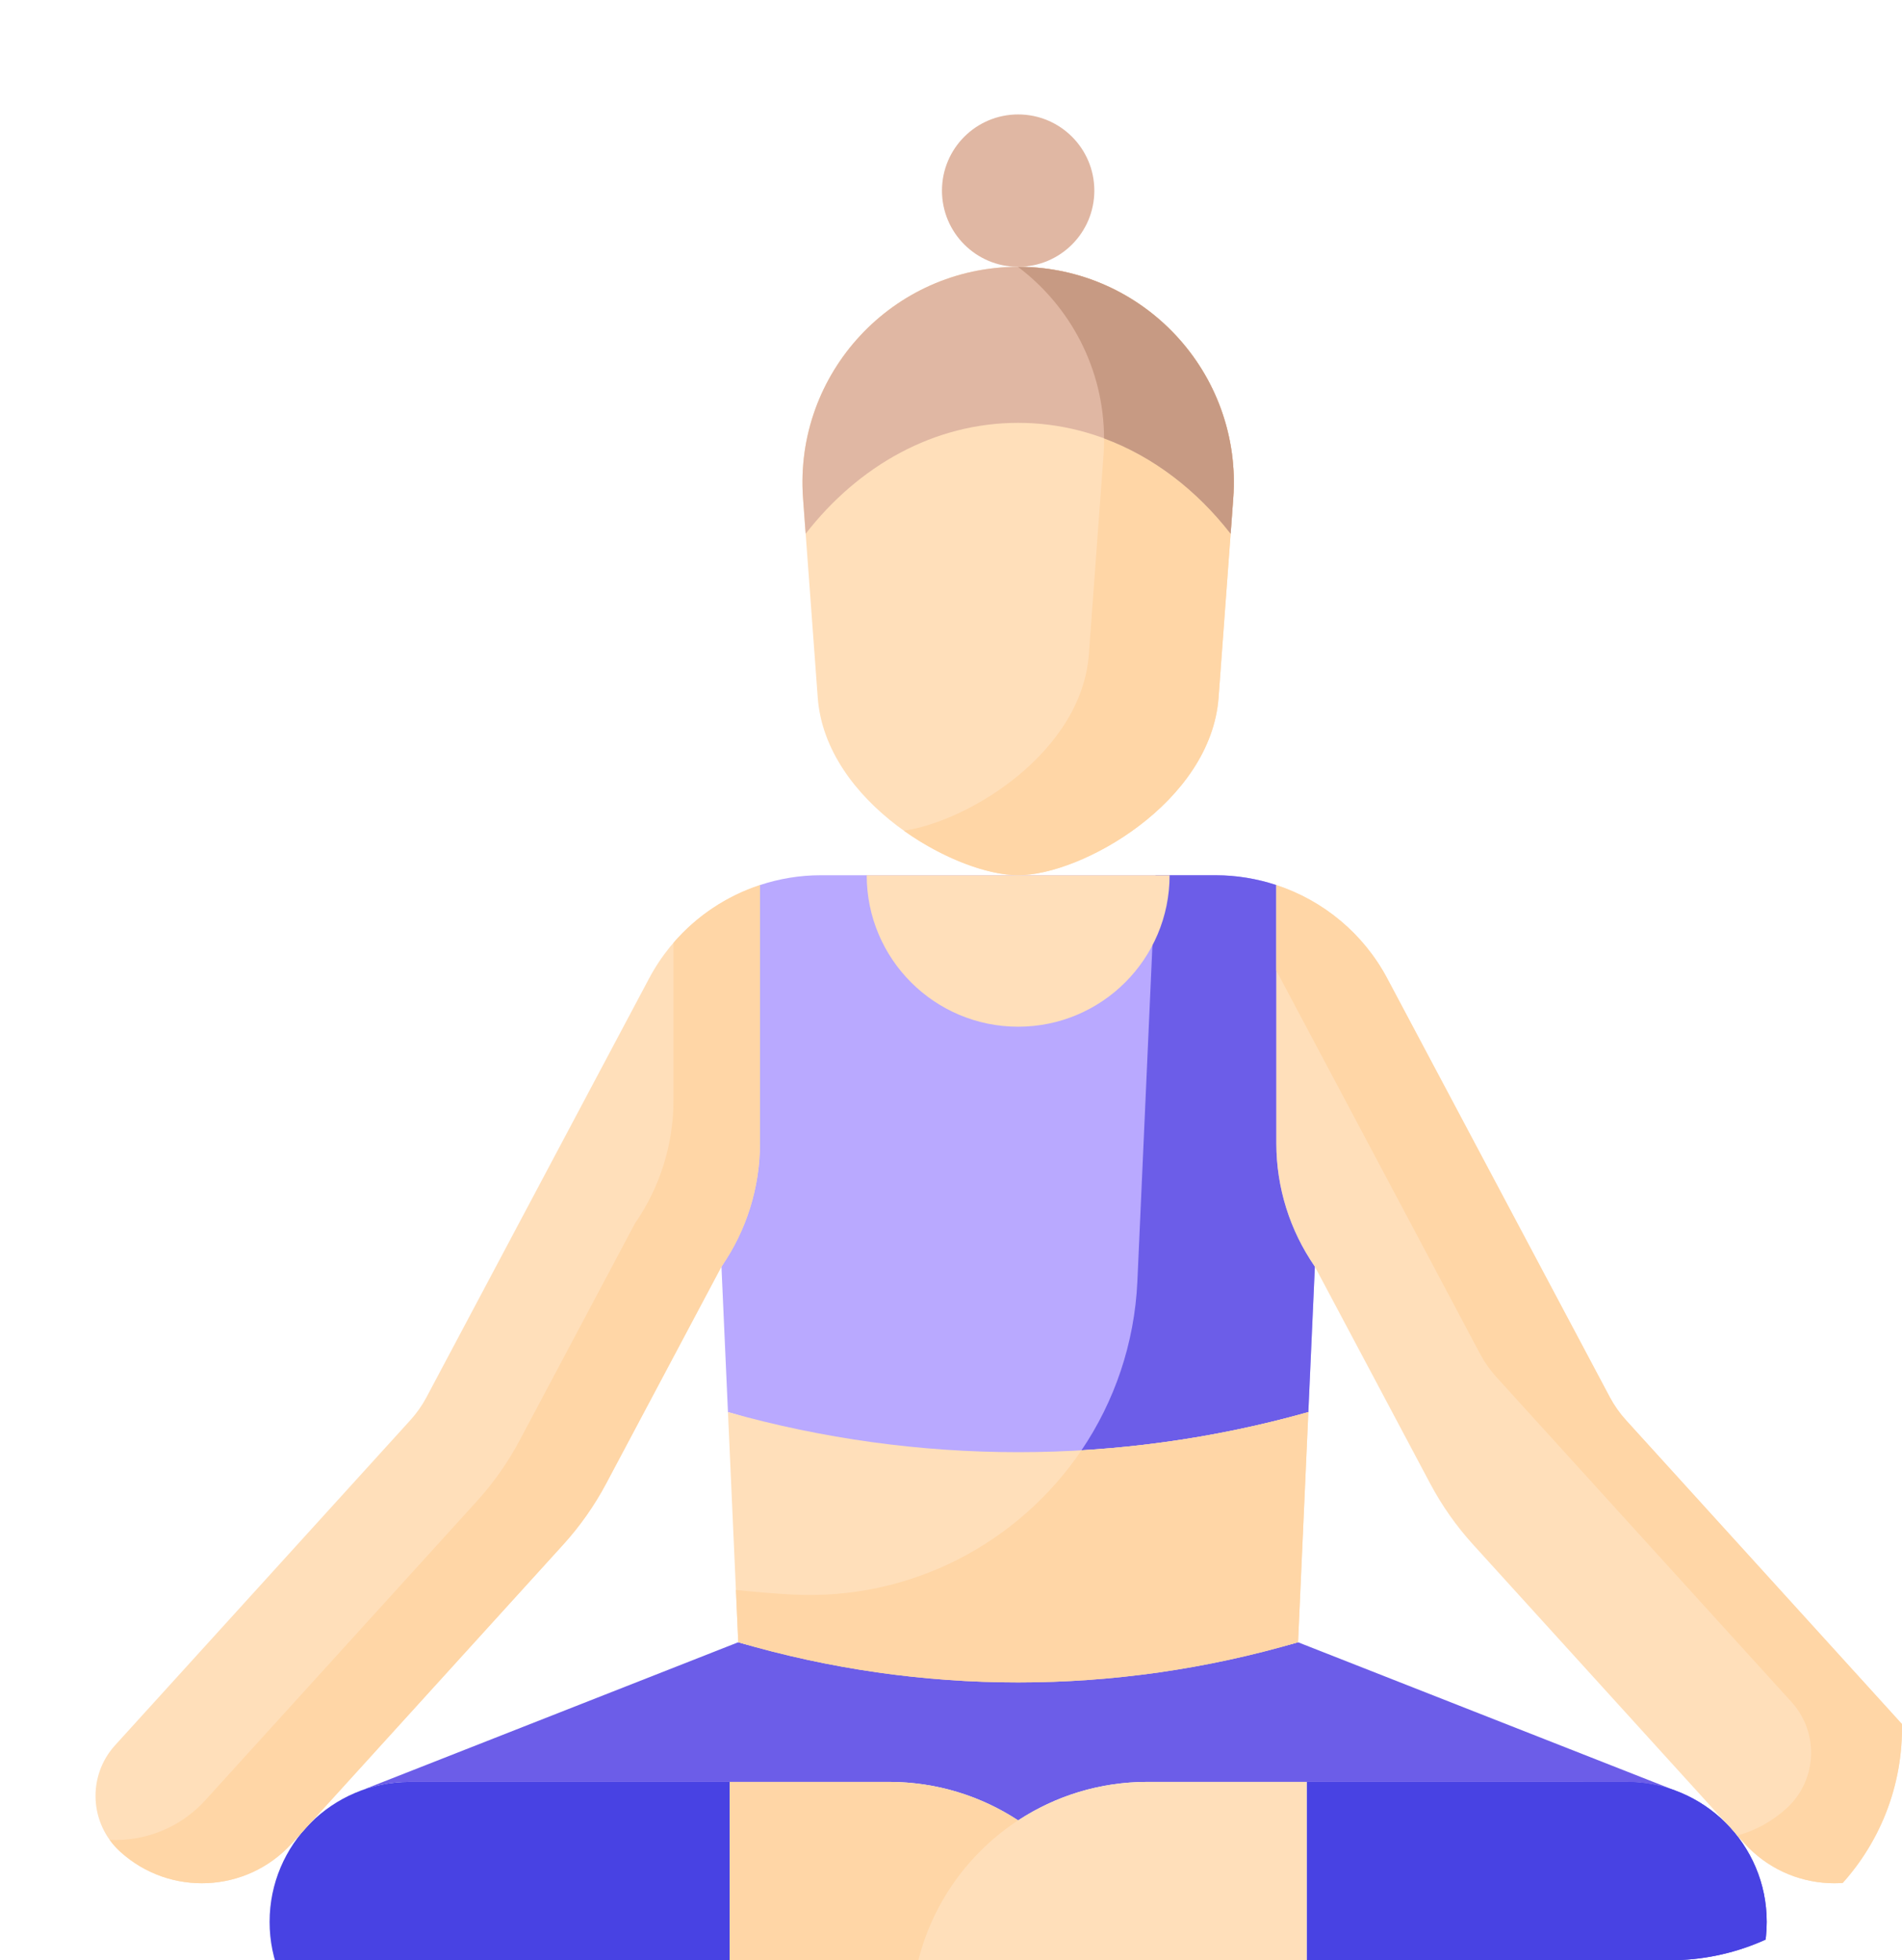 <svg width="131" height="135" viewBox="0 0 131 135" fill="none" xmlns="http://www.w3.org/2000/svg">
<g clip-path="url(#clip0_5193_14320)">
<path d="M50.847 113.1L24.596 123.419V123.42C25.712 122.968 26.931 122.717 28.209 122.717H61.228C64.512 122.717 67.568 123.694 70.125 125.37C72.682 123.694 75.737 122.717 79.022 122.717H112.04C113.319 122.717 114.537 122.968 115.654 123.42V123.419L89.402 113.1C83.109 114.944 76.617 112.599 70.125 112.599C63.634 112.599 57.141 114.944 50.847 113.1Z" fill="#6C5DE8"/>
<path d="M28.209 122.717H50.253V142H28.209C22.884 142 18.568 137.683 18.568 132.359C18.568 127.033 22.884 122.717 28.209 122.717Z" fill="#4842E3"/>
<path d="M61.227 122.717C70.207 122.717 77.488 129.997 77.488 138.977C77.488 140.647 76.134 142 74.465 142H50.253V122.717H61.227Z" fill="#FFD6A6"/>
<path d="M112.041 122.717H89.997V142H112.041C117.367 142 121.682 137.683 121.682 132.359C121.683 127.033 117.367 122.717 112.041 122.717Z" fill="#4842E3"/>
<path d="M90.561 87.229C88.834 84.736 90.561 79.57 90.561 76.537L87.908 60.953C86.579 60.515 85.172 60.277 83.728 60.277H56.522C55.078 60.277 53.671 60.514 52.342 60.953L48.394 77.877C48.394 80.909 51.417 84.736 49.69 87.229L50.138 97.249C56.464 99.03 63.616 102.993 70.125 103.051C77.067 103.112 83.367 99.149 90.112 97.249L90.561 87.229Z" fill="#B9A9FF"/>
<path d="M90.112 97.249L90.561 87.229C88.834 84.736 87.908 81.776 87.908 78.744V60.953C86.579 60.515 85.172 60.277 83.728 60.277H79.589L78.338 88.221C78.144 92.546 76.748 96.536 74.488 99.878C79.752 99.565 84.99 98.691 90.112 97.249Z" fill="#6C5DE8"/>
<path d="M70.125 60.276C65.767 60.276 56.853 55.265 56.321 48.035L55.31 34.321C54.677 25.71 61.491 18.375 70.125 18.375C78.758 18.375 85.573 25.71 84.939 34.321L83.929 48.035C83.397 55.265 74.482 60.276 70.125 60.276Z" fill="#FFDFBA"/>
<path d="M70.125 18.375C70.119 18.375 70.115 18.376 70.109 18.376C73.998 21.303 76.393 26.082 76.005 31.343L74.996 45.058C74.504 51.74 66.854 56.523 62.257 57.21C64.986 59.155 68.065 60.276 70.125 60.276C74.482 60.276 83.397 55.265 83.929 48.035L84.939 34.321C85.573 25.71 78.758 18.375 70.125 18.375Z" fill="#FFD6A6"/>
<path d="M79.023 122.717C70.043 122.717 62.762 129.997 62.762 138.977C62.762 140.647 64.116 142 65.784 142H89.997V122.717H79.023Z" fill="#FFDFBA"/>
<path d="M50.138 97.249L50.847 113.099C63.435 116.789 76.815 116.789 89.402 113.099L90.112 97.249C77.041 100.929 63.209 100.929 50.138 97.249Z" fill="#FFDFBA"/>
<path d="M89.403 113.099L90.112 97.249C84.99 98.691 79.752 99.565 74.488 99.878C70.189 106.234 62.765 110.254 54.539 109.811C53.253 109.742 51.968 109.636 50.687 109.495L50.847 113.099C57.141 114.944 63.633 115.867 70.125 115.867C76.617 115.867 83.109 114.944 89.403 113.099Z" fill="#FFD6A6"/>
<path d="M70.125 70.708C75.886 70.708 80.556 66.037 80.556 60.277H59.694C59.694 66.037 64.365 70.708 70.125 70.708Z" fill="#FFDFBA"/>
<path d="M132.324 120.195L111.991 97.807C111.554 97.326 111.179 96.793 110.874 96.22L95.541 67.374C93.896 64.282 91.135 62.015 87.908 60.953V78.744C87.908 81.777 88.834 84.737 90.561 87.229L98.505 102.175C99.311 103.691 100.303 105.1 101.458 106.372L119.059 125.751C119.139 125.836 119.217 125.923 119.294 126.01L120.153 126.956C123.26 130.377 128.552 130.632 131.972 127.524C134.093 125.597 134.251 122.315 132.324 120.195Z" fill="#FFDFBA"/>
<path d="M132.324 120.195L111.991 97.807C111.554 97.326 111.179 96.793 110.874 96.22L95.541 67.374C93.896 64.282 91.135 62.015 87.908 60.953V66.845L101.941 93.242C102.245 93.816 102.621 94.349 103.057 94.83L123.391 117.216C125.317 119.338 125.16 122.619 123.038 124.547C122.039 125.454 120.878 126.073 119.66 126.412L120.153 126.956C123.261 130.376 128.552 130.632 131.972 127.524C134.093 125.597 134.251 122.315 132.324 120.195Z" fill="#FFD6A6"/>
<path d="M7.926 120.194L28.261 97.806C28.697 97.326 29.072 96.793 29.377 96.22L44.711 67.374C46.355 64.281 49.116 62.015 52.343 60.953V78.744C52.343 81.775 51.417 84.736 49.69 87.229L41.746 102.174C40.939 103.69 39.948 105.1 38.793 106.372L21.192 125.751C21.111 125.836 21.034 125.922 20.957 126.01L20.098 126.956C16.991 130.376 11.7 130.63 8.28 127.524C6.158 125.597 6 122.315 7.926 120.194Z" fill="#FFDFBA"/>
<path d="M46.387 64.93V75.766C46.387 78.798 45.461 81.759 43.734 84.252L35.79 99.197C34.984 100.712 33.993 102.123 32.837 103.394L15.236 122.774C15.156 122.858 15.078 122.944 15.001 123.032L14.142 123.979C12.396 125.9 9.961 126.823 7.555 126.711C7.764 127.001 8.004 127.275 8.28 127.524C11.7 130.632 16.991 130.376 20.097 126.956L20.957 126.01C21.033 125.923 21.112 125.836 21.191 125.751L38.794 106.372C39.948 105.1 40.939 103.691 41.745 102.175L49.69 87.229C51.418 84.737 52.342 81.777 52.342 78.744V60.953C50.041 61.711 47.978 63.084 46.387 64.93Z" fill="#FFD6A6"/>
<path d="M55.49 36.758C59.139 32.062 64.344 29.121 70.125 29.121C75.906 29.121 81.11 32.062 84.76 36.758L84.939 34.321C85.573 25.71 78.758 18.375 70.125 18.375C61.491 18.375 54.677 25.711 55.31 34.321L55.49 36.758Z" fill="#E0B7A3"/>
<path d="M70.125 18.375C70.12 18.375 70.115 18.376 70.109 18.376C73.711 21.087 76.028 25.39 76.042 30.19C79.418 31.443 82.412 33.736 84.76 36.758L84.94 34.321C84.979 33.782 84.989 33.249 84.972 32.723C84.963 32.46 84.949 32.198 84.926 31.938C84.843 30.97 84.663 30.028 84.401 29.119C84.364 28.991 84.325 28.864 84.285 28.737C83.998 27.833 83.629 26.962 83.181 26.139C82.942 25.701 82.681 25.275 82.401 24.864C79.737 20.962 75.251 18.375 70.125 18.375Z" fill="#C79A83"/>
<path d="M75.372 13.128C75.372 16.026 73.024 18.375 70.125 18.375C67.227 18.375 64.878 16.026 64.878 13.128C64.878 10.23 67.227 7.881 70.125 7.881C73.024 7.881 75.372 10.23 75.372 13.128Z" fill="#E0B7A3"/>
<path d="M112.041 122.717H109.04C109.51 123.852 109.771 125.098 109.771 126.403C109.771 131.728 105.455 136.045 100.13 136.045H89.997V142H65.784H112.041C117.365 142 121.682 137.683 121.682 132.359C121.683 127.033 117.366 122.717 112.041 122.717Z" fill="#4842E3"/>
</g>
<defs>
<clipPath id="clip0_5193_14320">
<path d="M0 0H131V119C131 127.837 123.837 135 115 135H0V0Z" fill="white"/>
</clipPath>
</defs>
</svg>
